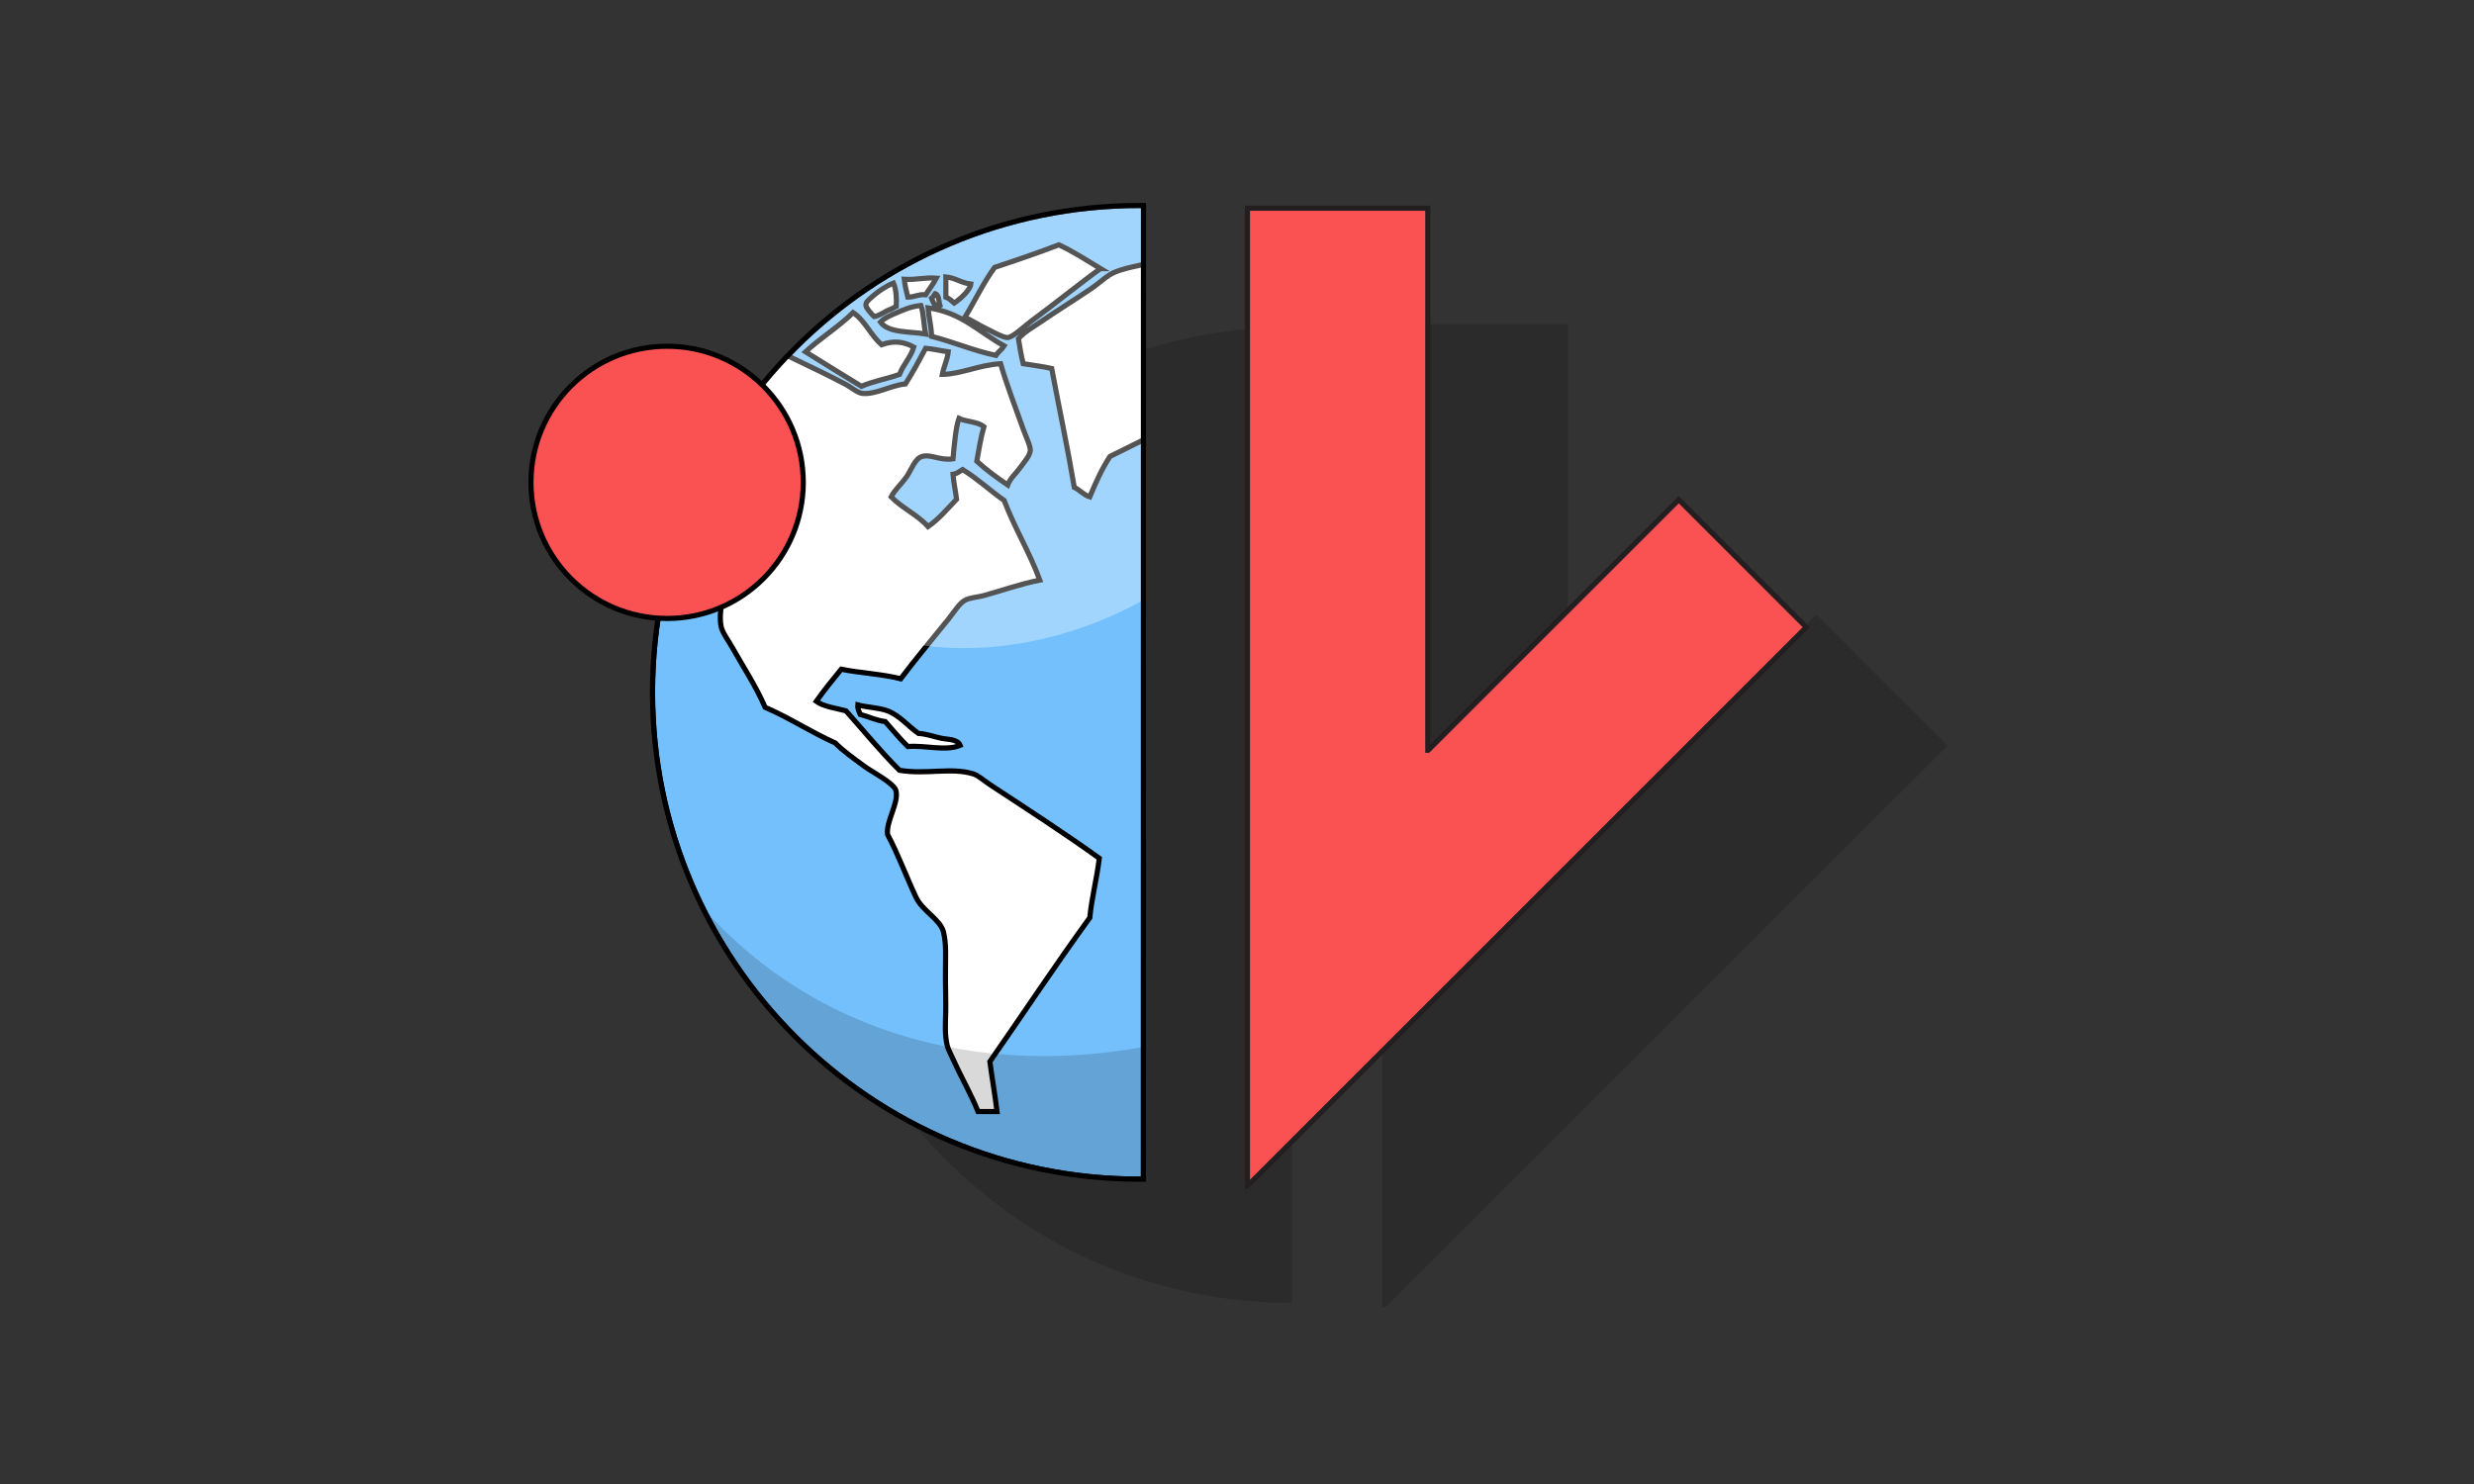 <?xml version="1.0" encoding="UTF-8"?> <svg xmlns="http://www.w3.org/2000/svg" xmlns:xlink="http://www.w3.org/1999/xlink" viewBox="0 0 480 288" xml:space="preserve"><rect x="0" y="0" width="480" height="288" fill="#333333" stroke="none"/> <path d="m352.372 119.268-48.184 48.183V62.906h-36v190.943l.858-.388 108.781-108.737zm-214.955 9.06.288-.186-.063-.303c1.851-1.281 3.538-2.779 5.028-4.458l15.608 13.317c-1.601 6.899-2.447 14.086-2.447 21.473 0 52.287 42.389 94.675 94.676 94.675h.146l.049-189.351h-.195c-44.512 0-81.843 30.721-91.964 72.115l-15.218-12.984c3.991-4.831 6.392-11.022 6.392-17.764" opacity=".16"></path> <defs> <path id="a" d="M221.824 228.836s-.497.002-.749.002c-52.18 0-94.479-42.299-94.479-94.476 0-52.184 42.299-94.482 94.479-94.482.263 0 .779.003.779.003l-.03 188.953z"></path> </defs> <clipPath id="b"> <use xlink:href="#a" overflow="visible"></use> </clipPath> <g clip-path="url(#b)" fill-rule="evenodd" clip-rule="evenodd"> <path fill="#74C0FC" stroke="#000" stroke-miterlimit="10" d="M315.554 134.362c0 52.177-42.299 94.476-94.479 94.476s-94.479-42.299-94.479-94.476c0-52.184 42.299-94.482 94.479-94.482s94.479 42.298 94.479 94.482z"></path> <g fill="#FFF" stroke="#000" stroke-miterlimit="10"> <path d="M213.511 52.127c-3.736 2.664-8.857 6.84-13.383 10.15-1.229.9-3.525 3.145-4.615 3.232-.867.066-3.422-1.385-4.383-1.848-1.402-.674-2.609-1.502-3.922-2.076 1.947-3.207 3.588-6.719 5.768-9.691 4.221-1.395 8.402-2.828 12.457-4.383 2.886 1.345 5.431 3.031 8.078 4.616zm84.677-2.308c3.094 1.752 6.158 3.531 9.23 5.307-.213.709-.924.922-1.387 1.385-2.775-.992-4.938-2.6-7.844-3.463-.409-.889-.213-2.296.001-3.229zm-60.451 8.076c-1.59 7.717-3.84 14.771-5.537 22.381-5.625 2.76-11.266 5.5-16.846 8.307-1.555 2.369-2.773 5.07-3.922 7.846-1.221-.395-1.908-1.324-3-1.848-1.32-7.832-2.939-15.363-4.385-23.07-1.75-.404-3.693-.617-5.533-.926-.371-1.553-.662-3.184-.924-4.844 1.096-1.297 2.854-2.256 4.613-3.463 2.928-2.01 6.24-4.049 9.461-6.23 1.668-1.129 3.123-2.607 4.613-3.229 2.57-1.068 6.922-1.662 9.461-2.309.592-.148.42-.262.922 0 3.345 1.744 7.835 4.865 11.077 7.385zm105.444-3.232c-1.945 1.209-4.551 1.76-6.459 3.004-1.588-.564-2.537-1.773-3.924-2.541v-1.387c3.148-.234 6.24-.525 9.229-.92.281.723.997 1.004 1.154 1.844zm-159.666-.924c1.885.193 2.982 1.176 4.846 1.387-.119 1.109-1.961 2.852-3.23 3.689-.508-.416-.945-.896-1.615-1.148-.001-1.309-.001-2.618-.001-3.928zm-1.846.234c-.6 1.168-1.4 2.139-2.076 3.23-1.432-.127-2.146.467-3.461.463-.273-1.113-.557-2.217-.691-3.463 2.298.147 3.906-.4 6.228-.23zm100.369 1.615c-1.398 1.047-3.189 1.383-4.844 2.078-1.494.625-3.018 1.947-4.846 1.383.477-1.676 2.957-2.959 5.074-3.461 1.413-.336 3.468-.459 4.616 0zm-100.6 1.385c.779.295.662 1.488.922 2.307-.953.508-1.289-.611-1.613-1.385.311-.227.459-.617.691-.922zm-2.767 2.307c.57 1.584.523 3.781.922 5.537-3.162-.531-7.219-.168-8.768-2.309.787-.814 2.057-1.348 3.232-1.844 1.458-.619 2.622-1.16 4.614-1.384zm1.383.461c6.512.871 9.979 4.791 14.766 7.383-.445.707-1.148 1.156-1.613 1.848-4.436-.949-8.172-2.596-12.459-3.695-.067-2.013-.532-3.622-.694-5.536zm-8.998 7.154c2.369-.859 4.305-.592 6.229.459-.629 2.061-2.02 3.363-2.768 5.307-2.385.846-5.133 1.33-7.385 2.307-3.627-2.215-7.25-4.438-10.844-6.689 2.914-2.701 6.402-4.828 9.23-7.613 2.346 1.573 3.415 4.43 5.538 6.229zm90.675-4.617c-1.619 2.301-3.723 4.121-5.307 6.461-1.361-1.406-2.488-3.049-3.229-5.076 2.086-.107 4.234-2.666 6.229-2.539.93.06 1.186 1.064 2.307 1.154zm27.69 3.924c-.783 3.088-5.766 5.801-4.615 10.15.332 1.262 1.914 1.309 1.615 2.77-1.328.498-2.381-1.107-3.461-1.615.373-2.701-.881-4.59-.463-6.461.375-1.658 4.369-4.492 5.307-5.996.988-.065 1.006.839 1.617 1.152zm-62.067 19.15c2.951.199 5.271 1.037 8.074 1.385-.994 1.848-2.35 3.338-3.691 4.846-1.713-.285-3.021-.979-4.383-1.615v-4.616zm139.825 13.15c.896.605.541 1.908.689 2.771 1.059 6.092 2.346 13.193 3.463 19.379-2.107 1.971-4.305 3.85-6.693 5.539-.559.527-1.406 1.703-2.076 1.381-.207-.404-.514-.713-.922-.92 1.816-3.186 4.354-5.646 6.463-8.537-.502-4.191.094-8.666-.465-12.459-.408-2.771-2.258-4.752-2.074-6.924.798.186.884-.341 1.615-.23zm-119.291 9.231c-1.455.988-3.758 3.832-5.768 2.076.229-.541.406-1.135.463-1.844-1.004-1.328-2.357.412-3.461.459-.828-.018-.801-.893-1.385-1.152-.309-3.541 3.617-2.84 3.691-5.998.627-.145 1.08-.459 1.385-.924.537.156.617.768 1.154.924.333 3.127 2.438 4.482 3.921 6.459zm5.771 11.074h.922c.066 1.318.105 2.662.463 3.691-1.986 1.21-1.283-2.251-1.385-3.691zm-87.219 17.998c1.691.465 4.227.551 5.77 1.154 2.416.941 3.943 2.962 5.998 4.381 1.432.059 2.91.602 4.383.924 1.252.277 3.164.127 3.691 1.385-2.771 1.176-6.771-.051-10.15.232-1.563-1.516-2.93-3.224-4.383-4.846-1.844-.234-3.193-.961-4.846-1.385-.205-.564-.539-1.001-.463-1.845zm190.586 4.384c2.025 3.357 3.893 6.873 3.922 12.228-1.467.16-2.225-.393-3.691-.23-.393-3.76-1.834-6.473-3.23-9.229.769-1.152 2.117-1.727 2.999-2.769zm-2.769 13.845c-.844 2.154-2.139 3.861-3 5.996h-3.229c-1.352-1.648-2.371-3.629-3.693-5.307 1.787-2.521 4.416-4.195 6.461-6.459 1.799 1.274 2.355 3.798 3.461 5.77zm-20.766.69c2.336-.926 3.488.381 4.848 1.85 1.932 2.088 4.465 5.029 6.227 6.92 4.35.494 8.055 1.635 12.461 2.074-.227.932-1.008 1.301-1.615 1.849-4.764-.774-9.371-1.704-13.846-2.771-2.993-3.004-5.151-6.844-8.075-9.922zm26.303 2.308c.787.406-1.268 1.748-1.615 2.539.123.953.336 1.816.463 2.77-1.098-.135-2.129-.334-3.463-.232-.098-1.637.521-2.557.693-3.922 1.457-.237 2.578-.807 3.922-1.155zm23.303 9.229c-.176 1.103.363 1.485.23 2.538-3.725-.811-6.875-2.196-10.611-2.999-2.535-2.232-5.092-4.447-7.848-6.461 1.08-2.227 3.205-1.029 5.539 0 4.297 1.898 8.844 4.611 12.69 6.922zm-90.907 5.079c-1.695 3.225-3.439 6.404-5.078 9.688-.854-.221-1.713-.436-2.307-.922.217-2.242.746-4.178.922-6.463 1.24-1.297 2.871-2.203 3.926-3.689 1.012.296 1.621.993 2.537 1.386zm106.829 25.144c1.301 1.855 2.975 3.336 3.924 5.541-4.461 3.926-8.486 8.279-12.691 12.459-1.041-.498-1.203-1.873-1.846-2.771 3.154-3.459 7.342-5.883 10.613-9.225v-6.004zm-23.305 5.772c.066 1.76-.336 3.047-.691 4.385-.605.318-1.973-.24-3-.232-.168-1.781.504-2.729.693-4.152 1-.001 2-.001 2.998-.001zM172.7 60.063c-.176.059-.344.119-.488.189-.805.393-1.734 1.057-2.613 1.182-.434-.389-1.428-1.502-1.574-2.055-.193-.719.652-1.303 1.193-1.797.623-.564 1.293-1.07 2-1.523.693-.441 1.352-.814 2.127-1.121.559 1.223.623 3.139.547 4.518-.428.179-.745.459-1.192.607z"></path> <path d="M256.95 129.805c.449-.002 1.287-.125 1.436-.139 1.715-.186 3.445-.203 5.166-.188 3.938.029 7.861.303 11.795.402.75-.631 1.109-1.66 1.615-2.537-.895-1.098-2.752-1.738-4.613-2.768-2.031-1.119-4.148-3.438-6.002-1.846.666 1.514 2.771 2.73 2.77 4.152-2.359.074-3.447-2.971-5.537-3.92-.213-1.029.355-1.738-.422-2.66-.566-.672-1.428-1.041-2.105-1.586-.615-.5-1.207-1.025-1.865-1.469-.18-.119-2.068-1.014-2.068-.979.004 1.262 1.178 2.078 2.076 2.768.209.158 2.742 2.303 2.547 2.535-.188.223-.494.223-.689.416-.17.172-.318.672-.4.91-.223.645-.383 1.336-.658 1.957-.422-.16-.869-.24-1.291-.457.127-.551.332-1.168.385-1.729.098-1.045-.771-1.248-1.41-1.867-1.096-1.064-2.186-2.137-3.324-3.15-1.549-.01-2.486.592-3.926.691-1.438 1.641-1.766 4.387-3 6.232-2.232.148-4.377.391-6.461.693-2.057-1.324-1.373-5.396-1.844-8.307 1.338-.875 3.154.352 4.383 0 1.146-.33.91-1.205 1.846-1.848-.191-1.576-1.734-1.805-2.076-3.229 4.066-1.242 6.672-3.943 9.922-6 2.645-.725 6.221-.225 8.998-1.385 1.1-.459 2.168-1.643 3.23-2.539 1.664-1.4 3.563-2.109 2.998-5.305-1.85-.084-3.004.529-4.613.691-1.125-2.354.289-4.334 1.154-5.998-.049-1.186-1.012-1.453-1.615-2.078-2.037 1.426-3.32 3.604-4.844 5.535.361 2.408.629 4.908.92 7.387-3.547 1.359-3.137-2.727-6.922-1.846-.74-1.258-1.482-2.518-2.307-3.691 2.238-3.916 5.258-7.049 7.383-11.076 2.49-1.047 4.346-2.732 6.689-3.922 3.73.885 7.42 1.811 11.078 2.768-.127 1.336-.193 2.729-.693 3.693h-2.998c.303 1.387.887 2.494 1.383 3.691 3.326-2.531 6.896-5.348 10.613-8.307 1.16-.922 2.402-2.484 3.461-2.768 2.57-.697 5.076.498 8.311 0 .273-1.996-.369-4.998-.232-7.615 4.178-2.668 8.594-5.098 12.689-7.848.619-2.684 1.889-4.723 2.539-7.381 4.768 1.076 7.443 4.246 10.611 6.922 5.26.199 10.352.568 15.461.924 1.508-1.184 2.549-2.834 3.922-4.154 14.566-.43 29.27-.725 44.07-.922.754 1.938 1.842 3.537 2.537 5.537-1.551.293-2.801.891-4.383 1.152-.26 2.033 1.277 3.818 1.152 5.77-.094 1.475-1.486 3.34-2.307 5.074-.711 1.498-2.018 3.268-2.307 4.846-.891 4.84.645 8.77 0 14.768h-3.23c-.568-5.123-1.066-10.316-1.848-15.229-5.229 1.539-9.688 3.848-14.996 5.307v7.615c.9.484 1.92.848 3 1.154.475 1.586.822 2.898 1.385 4.383.463 1.229 1.646 2.633 1.615 3.92-.039 1.467-2.342 4.994-3 6.463-1.053 2.344-1.994 4.498-3 6.461.527 2.797 1.387 5.287-.232 7.385-1.549-1.449-2.611-3.389-3.691-5.309-1.369-.139-2.057.406-3.459.23.701 3.527 2.105 6.355 2.998 9.689-3.078 4.154-7.107 7.352-10.613 11.077.395 2.294 1.064 4.32 1.385 6.691-1.41 1.359-2.75 2.789-3.924 4.383-4.824-3.941-8.746-8.787-13.381-12.922-3.01 1.839-5.568 4.124-8.77 5.772.129 3.68.506 5.762.922 9.229h-2.535c-3.072-3.941-5.77-8.436-8.768-12.921-1.043-1.56-2.227-3.843-3.693-4.616-2.176-1.146-4.826-1.893-7.152-2.998-2.283-1.088-4.377-2.387-6.691-3.461-.928.377-1.607 1.008-2.537 1.385 3.125 2.486 6.951 4.271 10.15 6.691-1.277 1.723-2.768 3.231-3.92 5.075-3.213.713-6.285 1.564-9.463 2.307-2.307-3.998-4.699-7.911-6.92-11.997-.84.238-1.434.723-1.846 1.385 2.313 4.684 5.146 8.85 7.611 13.383 1.869.438 4.469.146 6.693.23.541.918.742 2.178 1.383 2.998-1.291 2.221-3.01 4.217-4.613 6.461-1.469 2.057-3.471 4.236-4.613 6.461-1.238 2.404-1.547 5.321-2.309 7.847-.717 2.375-1.82 4.502-3.229 6.688-2.803 4.338-5.113 7.947-7.846 12-2.313.148-4.838.084-6.922.461-3.063-5.938-5.102-12.896-7.848-19.148.131-1.93 1.471-3.416 1.387-5.079-.086-1.709-2.582-4.953-3.461-6.459-1.34-2.303-2.342-4.521-3.463-6.23-3.758.164-6.752 1.092-10.611 1.152-3.1-3.361-5.248-7.672-8.074-11.305 3.002-6.225 6.678-11.78 9.689-17.997 1.84-.201 4.045-.131 6.23-.23.658-.031 1.316-.021 1.977-.051.613-.027 1.209-.07 1.83-.07.756 0 2.02-.176 2.701.127.762.34 1.373 1.457 1.918 2.068.412.465 1.057.92 1.275 1.486.018.046.123.062.281.058zm15.502-13.418c-1.168.148-2.219.76-1.951 2.189 4.02.057 6.768 1.387 10.381 1.846.256-.436.297-1.09.465-1.615-1.275-.877-2.471-1.838-3.924-2.537-.852.664-.256 1.293-1.586.914-.805-.229-1.398-.74-2.334-.816-.34-.028-.701-.026-1.051.019zm13.969-.578c1.115 2.268 3.563 3.205 3.461 6.689.881.197 1.469.686 2.309.926-.68-2.785-2.168-4.758-3.002-7.387.348-.652.934-1.064.924-2.076-.434-.025-.158-.762-.691-.691-.771 1.08-2.175 1.518-3.001 2.539zm-102.977 75.232c-.004-.174-.004-.348-.004-.52v-2.383c0-2.404.186-4.912-.387-7.266-.592-2.418-4.063-4.068-5.307-6.689-1.816-3.828-3.518-8.47-5.537-12.228-.359-2.525 2.244-6.152 1.613-8.539-.377-1.428-4.736-3.684-5.998-4.615-2.371-1.744-4.305-3.113-5.77-4.611-4.729-2.117-8.838-4.852-13.611-6.924-1.807-4.172-4.197-7.744-6.461-11.768-.684-1.215-1.855-2.785-2.076-3.922-.545-2.826.537-6.32.924-9.23.379-2.885 1.375-6.152 1.152-8.998-.197-2.504-2.102-5.637-3-7.844-1.088-2.686-1.662-5.914-3.283-8.334-1.025.113-2.072.02-3.098-.018-2.709-.094-5.482-.365-7.998.635-3.254 1.291-6.367 3.141-9.406 4.844-1.627.912-3.336 1.625-4.963 2.494.205-.109-.766-2.025-.701-2.301.082-.377.578-.66.865-.863.813-.566 1.756-.898 2.594-1.422 1.717-1.072 3.783-2.02 5.221-3.471 1.305-1.314.963-2.994.889-4.67-.057-1.246-.139-2.49-.191-3.738 3.668-4.33 7.121-8.877 10.611-13.385 1.762-.316 3.195-1.043 4.848-1.613 1.488-.514 3.484-1.697 4.846-1.615 1.543.094 5.326 2.861 6.92 3.693 5.967 3.107 11.486 5.465 17.768 8.768 1.383.727 2.428 1.744 3.461 1.844 2.549.248 5.498-1.576 8.305-1.844 1.406-2.213 2.672-4.563 3.924-6.922 1.545.148 2.896.486 4.383.691-.184 1.656-.861 2.828-1.152 4.383 3.508-.029 7.225-1.85 11.305-2.076 1.104 3.807 2.893 8.557 4.387 12.689.482 1.346 1.445 3.324 1.383 4.154-.086 1.086-1.4 2.512-2.076 3.461-.756 1.059-1.814 1.92-2.309 3.23-2.104-1.436-4.16-2.916-6-4.615.418-2.275.764-4.617 1.387-6.691-1.156-.996-3.381-.928-4.846-1.613-.613 1.719-.9 5.068-1.154 7.844-2.51.385-4.293-.955-6-.461-1.416.408-2.115 2.676-2.998 3.922-1.125 1.576-2.404 2.682-3.002 3.924 2.119 2.189 5.133 3.482 7.154 5.768 2.137-1.479 3.764-3.465 5.537-5.309-.209-1.635-.555-3.137-.691-4.844.816-.107 1.262-.584 1.846-.924 2.906 1.783 5.316 4.068 8.074 6 2.053 5.41 4.912 10.01 6.922 15.459-3.906.783-7.209 2-10.842 2.998-1.223.338-2.715.381-3.691.924-1.121.619-2.203 2.42-3.232 3.691-3.078 3.805-6.43 7.832-9.227 11.537-3.559-.906-7.818-1.105-11.539-1.848-1.662 2.029-3.316 4.07-4.846 6.23 1.488 1.053 3.768 1.309 5.77 1.848 3.443 3.862 6.713 7.899 10.383 11.534 5.256.869 9.984-.627 14.305.693.955.293 2.133 1.355 3.23 2.078 6.971 4.582 14.592 9.502 21.227 14.303-.475 3.989-1.443 7.479-1.846 11.54-6.635 9.131-12.91 18.621-19.381 27.916.424 3.27.992 6.393 1.385 9.691h-3.691c-1.266-3.213-3.119-6.371-4.615-9.691-.441-.98-1.176-2.322-1.385-3.23-.477-2.078-.316-4.219-.266-6.33.038-1.812-.027-3.61-.039-5.421zm192.526-20.283c.588.322 1.164.57 1.814.777.195.064.713 1.996.775 2.271.207.885.414 1.748.68 2.621.135.453.193.9.342 1.326.344 1.002 1.258 1.854 1.85 2.713.754 1.092 1.43 2.266 2.115 3.389.434.711.318 1.012.059 1.719-.527 1.469-1.162 2.889-1.703 4.35-.566 1.533-1.207 2.996-1.844 4.502-.531 1.25-.996 2.531-1.588 3.752-.207.432-.291.834-.443 1.266-.367 1.037-1.945.689-2.775.762-1.203.104-2.504.453-3.689.051-1.215-.412-2.158-2.561-2.998-3.691-.984-1.318-2.057-2.6-2.957-3.977-1.73.309-3.58.484-5.346.754-1.473.225-2.961.479-4.459.637-.453.049-5.932.736-5.932.74-.518-4.326-1.037-8.652-1.383-13.154 6.248-3.439 12.412-6.967 18.459-10.611 2.461 1.922 4.678 4.094 7.152 6-.131-.105.854-2.746.945-3.041.309-1.014.475-2.213.926-3.156z"></path> </g> <path opacity=".33" fill="#FFF" d="M250.554 56.18c9.852 21.873-5.561 50.137-34.418 63.135-28.857 12.994-60.236 5.801-70.086-16.07-9.846-21.873 5.561-50.139 34.42-63.133 28.857-12.994 60.236-5.801 70.084 16.068z"></path> </g> <g opacity=".15" clip-path="url(#b)"> <defs> <path id="c" transform="rotate(155.895 240.676 177.841)" d="M145.45 130.977h190.455v93.72H145.45z"></path> </defs> <clipPath id="d"> <use xlink:href="#c" overflow="visible"></use> </clipPath> <path clip-path="url(#d)" fill-rule="evenodd" clip-rule="evenodd" d="M134.827 174.428c58.387 69.084 187.262 11.391 173.639-78.253 19.6 48.276-1.676 103.417-48.662 124.441-46.832 20.952-101.912.273-124.977-46.188"></path> </g> <use xlink:href="#a" overflow="visible" fill-rule="evenodd" clip-rule="evenodd" fill="none" stroke="#000" stroke-miterlimit="10"></use> <path fill="#FA5252" stroke="#000" stroke-miterlimit="10" d="M155.847 93.61c0 14.588-11.826 26.415-26.414 26.415-14.592 0-26.418-11.827-26.418-26.415 0-14.592 11.826-26.418 26.418-26.418 14.588 0 26.414 11.826 26.414 26.418z"></path> <path fill="#FA5252" stroke="#231F20" stroke-miterlimit="10" d="m277.085 145.595 48.62-48.62 24.749 24.748-108.281 108.282-.152.068V40.406h35v105.189z"></path> </svg> 